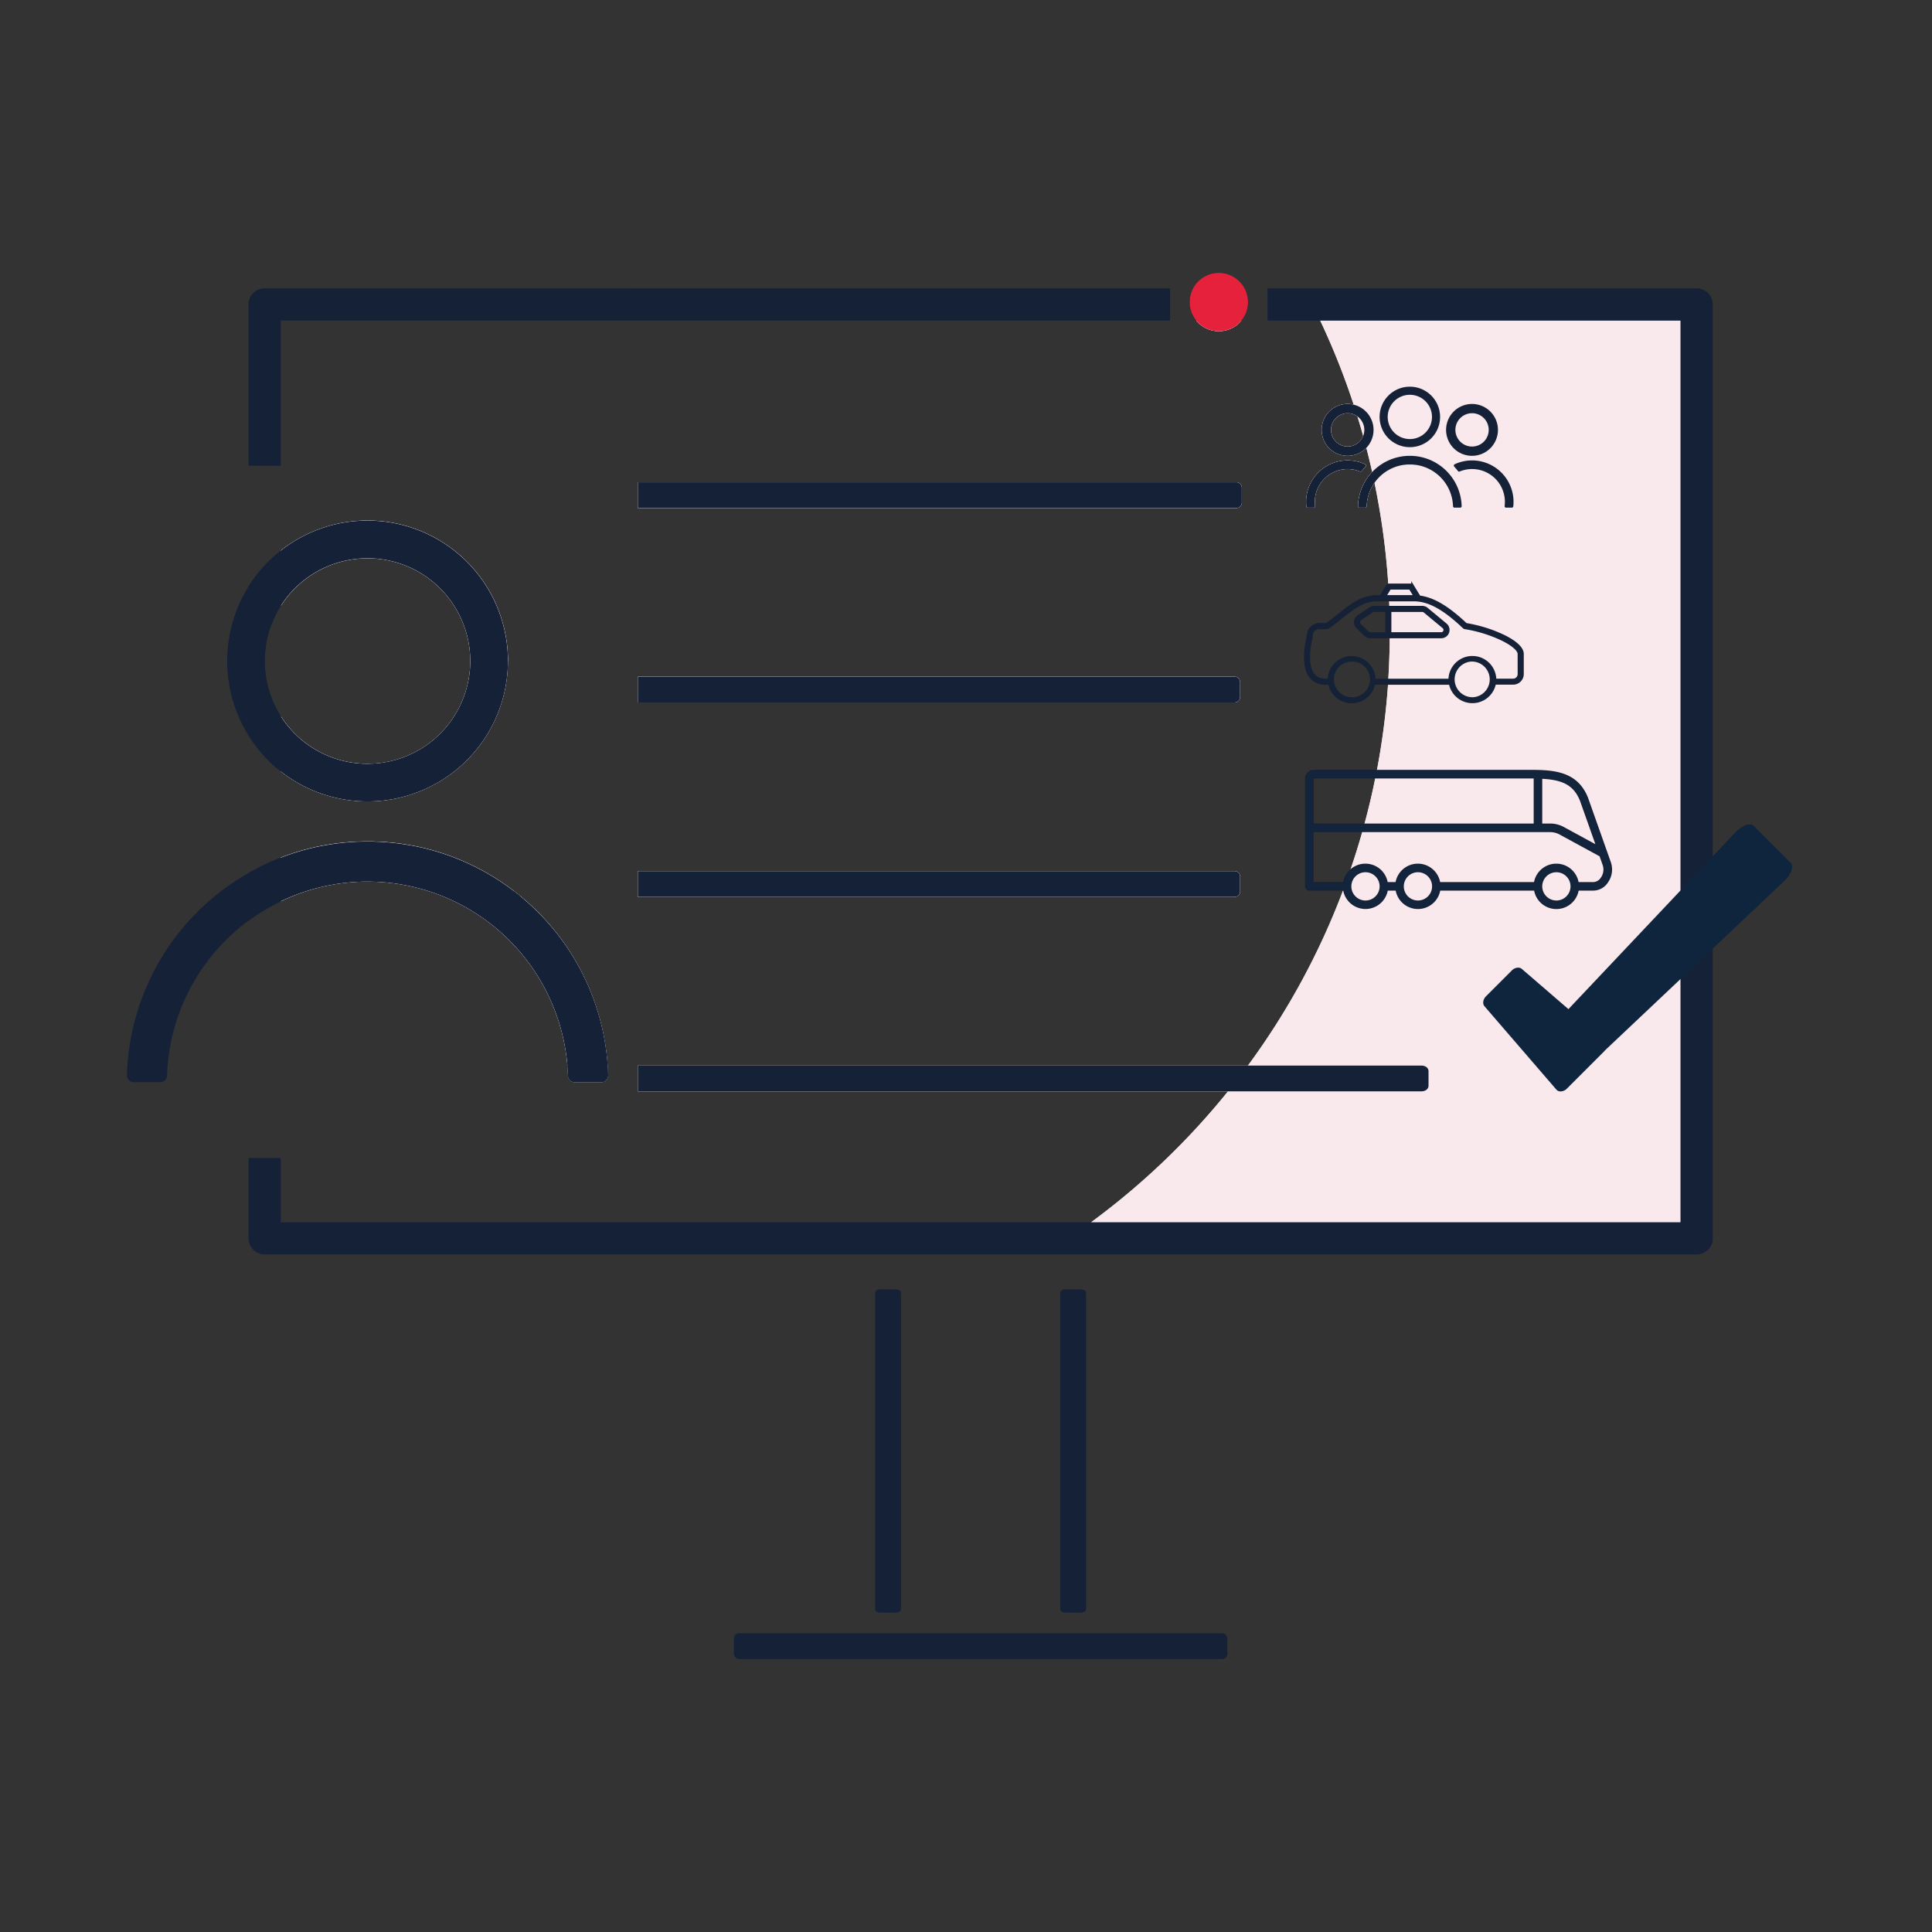 <?xml version="1.0" encoding="UTF-8"?>
<svg xmlns="http://www.w3.org/2000/svg" viewBox="0 0 1500 1500">
  <rect x="0" y="0" width="1500" height="1500" fill="#333333" stroke="none"/>
  <defs>
    <style>.cls-1{fill:#e8e8f7;}.cls-2{fill:#f9e8ec;}.cls-3{fill:#fff;}.cls-3,.cls-7{opacity:0;}.cls-4,.cls-5{fill:#152137;}.cls-5,.cls-8{stroke:#152137;stroke-miterlimit:10;}.cls-5{stroke-width:2px;}.cls-6,.cls-7{fill:#0f253d;}.cls-8{fill:#13253c;}.cls-9{fill:#e5213b;}</style>
  </defs>
  <g id="Layer_17" data-name="Layer 17">
    <path class="cls-1" d="M394.33,513.22A109,109,0,0,1,218,598.92V556a79.78,79.78,0,1,0,0-85.53v-43a109,109,0,0,1,176.38,85.7Z"></path>
    <path class="cls-1" d="M471.73,827.31c.17,2.49.3,5,.37,7.51v.09a5.31,5.31,0,0,1-5.34,5.3H446.24A5.33,5.33,0,0,1,441,835q-.12-3.85-.45-7.7a155.67,155.67,0,0,0-120.82-139c-1-.23-2-.47-3-.65-1.67-.33-3.29-.65-5-.93-1.49-.28-3-.51-4.46-.7-.18,0-.37,0-.56-.09-1.44-.23-2.83-.37-4.27-.51-3.76-.47-7.47-.7-11.14-.84-1.9-.09-3.76-.14-5.66-.14h-.56c-1.9,0-3.76,0-5.67.14a111,111,0,0,0-11.14.84c-1.44.14-2.83.28-4.27.51a2.63,2.63,0,0,0-.55.09c-1.49.19-3,.42-4.46.7-1.67.28-3.3.6-5,.93-1,.18-2,.42-3,.65a155.7,155.7,0,0,0-33,11.52v-34a185.48,185.48,0,0,1,20.81-6.68c1.91-.51,3.81-.93,5.71-1.39s3.86-.79,5.81-1.16,3.85-.7,5.75-1c2.9-.49,5.81-.87,8.75-1.18l3-.3c1.95-.19,3.9-.33,5.85-.47s3.9-.23,5.85-.27,3.95-.1,5.9-.1,3.9,0,5.89.1,3.9.14,5.85.27,3.9.28,5.85.47l2.95.3c2.95.31,5.86.69,8.75,1.18,1.9.33,3.86.65,5.76,1s3.85.74,5.8,1.16,3.81.88,5.71,1.39a186.19,186.19,0,0,1,66.92,32.55q2.91,2.22,5.73,4.56A186.39,186.39,0,0,1,471.73,827.31Z"></path>
    <path class="cls-1" d="M958.57,545.39H495.2v-20H958.57a4.22,4.22,0,0,1,4.22,4.22v11.55A4.23,4.23,0,0,1,958.57,545.39Z"></path>
    <path class="cls-1" d="M958.57,696.35H495.2v-20H958.57a4.22,4.22,0,0,1,4.22,4.22v11.55A4.23,4.23,0,0,1,958.57,696.35Z"></path>
    <path class="cls-1" d="M959.91,394.43H495.2v-20H959.91a4.22,4.22,0,0,1,4.22,4.22V390.2A4.23,4.23,0,0,1,959.91,394.43Z"></path>
    <path class="cls-1" d="M963.81,248.86a22.61,22.61,0,0,1-35,0Z"></path>
    <path class="cls-1" d="M1014.29,393.13a32.17,32.17,0,0,1,45.5-32.7,1.27,1.27,0,0,1,.31.2,1.17,1.17,0,0,1,.05,1.64c-1,1.09-2,2.24-2.89,3.43a1.15,1.15,0,0,1-1.35.36,25.48,25.48,0,0,0-35.11,23.6,26.32,26.32,0,0,0,.21,3.2.66.66,0,0,1,0,.14,1.15,1.15,0,0,1-1.15,1.14h-4.44A1.15,1.15,0,0,1,1014.29,393.13Z"></path>
    <path class="cls-1" d="M1025,248.86a564.57,564.57,0,0,1,26,65.33,20.13,20.13,0,1,0,9.83,33.51q2.43,9.33,4.54,18.77a40.16,40.16,0,0,0-11,26.5v0a1.14,1.14,0,0,0,1.15,1.14h4.41a1.15,1.15,0,0,0,1.15-1.12,33.54,33.54,0,0,1,6.08-18.17,566.27,566.27,0,0,1,10.73,79.27,1.27,1.27,0,0,0-.76.58l-5.08,8.34h-2.78c-11.72,0-19.89,6.47-29.34,14l-.15.12c-3,2.4-6.17,4.88-9.7,7.39l-.21.16h-5.52a8.81,8.81,0,0,0-7.41,4,8.48,8.48,0,0,0-1.2,3.24l-1.9,11.11c-.58,6.3-.4,12,.49,15.54a16.08,16.08,0,0,0,5.37,9,15.59,15.59,0,0,0,9.92,3.06h2.43V530a17.58,17.58,0,0,0,34.68.63h11a569.24,569.24,0,0,1-8.74,67.62h-48.83a6.4,6.4,0,0,0-6.39,6.4v83.54a2.82,2.82,0,0,0,2.82,2.82h26.29a565.71,565.71,0,0,1-74,136.31H495.2v20H953.43A570.47,570.47,0,0,1,847.06,949h457.72V248.86Zm21.33,97.84a12.94,12.94,0,1,1,7.57-23.43q2.34,7.56,4.47,15.21A12.93,12.93,0,0,1,1046.3,346.7Zm3.15,195.63a14.87,14.87,0,0,1-1-29.7h.15v0h.83a14.87,14.87,0,1,1,0,29.73Zm22-14.43H1067v-.45a17.58,17.58,0,0,0-35.15,0v.45h-2.25c-6.73,0-11-3.37-12.65-10-.83-3.29-1-8.63-.43-14.64v0l1.93-11.23a4.4,4.4,0,0,1,.34-1.14,6.19,6.19,0,0,1,5.56-3.48h5.93a1.39,1.39,0,0,0,.78-.25c3.89-2.74,7.26-5.42,10.53-8,9.43-7.47,16.88-13.37,27.66-13.37h9.24c.09,1.89.16,3.77.22,5.66h-11.82a5.45,5.45,0,0,0-3.05.93l-9.19,6.15a5.92,5.92,0,0,0-.82.68,5.49,5.49,0,0,0,0,7.77l6,6a5.49,5.49,0,0,0,3.86,1.61h15.31q-.11,16.79-1.17,33.33Zm5-53.79v17.76h-12.75a2.77,2.77,0,0,1-2-.82l-6-6a2.72,2.72,0,0,1-.34-.42A2.82,2.82,0,0,1,1055,483a3.29,3.29,0,0,1,0-.54,2.8,2.8,0,0,1,1.18-1.76l9.19-6.16a2.85,2.85,0,0,1,1.55-.47Zm-57.13,130.54a.75.75,0,0,1,.75-.75h47.71q-3.66,18.23-8.5,36h-40Zm23.9,80.7h-23.9V645.56h38.4q-4.3,15.3-9.46,30.25A17.06,17.06,0,0,0,1043.29,685.35Z"></path>
    <path class="cls-2" d="M394.33,513.22A109,109,0,0,1,218,598.92V556a79.78,79.78,0,1,0,0-85.53v-43a109,109,0,0,1,176.38,85.7Z"></path>
    <path class="cls-2" d="M471.73,827.31c.17,2.49.3,5,.37,7.51v.09a5.31,5.31,0,0,1-5.34,5.3H446.24A5.33,5.33,0,0,1,441,835q-.12-3.85-.45-7.7a155.67,155.67,0,0,0-120.82-139c-1-.23-2-.47-3-.65-1.67-.33-3.29-.65-5-.93-1.49-.28-3-.51-4.46-.7-.18,0-.37,0-.56-.09-1.44-.23-2.83-.37-4.27-.51-3.76-.47-7.47-.7-11.14-.84-1.9-.09-3.76-.14-5.66-.14h-.56c-1.9,0-3.76,0-5.67.14a111,111,0,0,0-11.14.84c-1.44.14-2.83.28-4.27.51a2.63,2.63,0,0,0-.55.09c-1.49.19-3,.42-4.46.7-1.67.28-3.3.6-5,.93-1,.18-2,.42-3,.65a155.7,155.7,0,0,0-33,11.52v-34a185.48,185.48,0,0,1,20.81-6.68c1.91-.51,3.81-.93,5.71-1.39s3.86-.79,5.81-1.16,3.85-.7,5.75-1c2.9-.49,5.81-.87,8.75-1.18l3-.3c1.95-.19,3.9-.33,5.85-.47s3.9-.23,5.85-.27,3.95-.1,5.9-.1,3.9,0,5.89.1,3.9.14,5.85.27,3.9.28,5.85.47l2.95.3c2.95.31,5.86.69,8.75,1.18,1.9.33,3.86.65,5.76,1s3.85.74,5.8,1.16,3.81.88,5.71,1.39a186.19,186.19,0,0,1,66.92,32.55q2.91,2.22,5.73,4.56A186.39,186.39,0,0,1,471.73,827.31Z"></path>
    <path class="cls-2" d="M958.57,545.39H495.2v-20H958.57a4.22,4.22,0,0,1,4.22,4.22v11.55A4.23,4.23,0,0,1,958.57,545.39Z"></path>
    <path class="cls-2" d="M958.57,696.35H495.2v-20H958.57a4.22,4.22,0,0,1,4.22,4.22v11.55A4.23,4.23,0,0,1,958.57,696.35Z"></path>
    <path class="cls-2" d="M959.91,394.43H495.2v-20H959.91a4.22,4.22,0,0,1,4.22,4.22V390.2A4.23,4.23,0,0,1,959.91,394.43Z"></path>
    <path class="cls-2" d="M963.81,248.86a22.61,22.61,0,0,1-35,0Z"></path>
    <path class="cls-2" d="M1014.29,393.13a32.17,32.17,0,0,1,45.5-32.7,1.27,1.27,0,0,1,.31.2,1.17,1.17,0,0,1,.05,1.64c-1,1.09-2,2.24-2.89,3.43a1.15,1.15,0,0,1-1.35.36,25.48,25.48,0,0,0-35.11,23.6,26.32,26.32,0,0,0,.21,3.2.66.66,0,0,1,0,.14,1.15,1.15,0,0,1-1.15,1.14h-4.44A1.15,1.15,0,0,1,1014.29,393.13Z"></path>
    <path class="cls-2" d="M1025,248.86a564.57,564.57,0,0,1,26,65.33,20.13,20.13,0,1,0,9.83,33.51q2.43,9.33,4.54,18.77a40.16,40.16,0,0,0-11,26.5v0a1.14,1.14,0,0,0,1.15,1.14h4.41a1.15,1.15,0,0,0,1.15-1.12,33.54,33.54,0,0,1,6.08-18.17,566.27,566.27,0,0,1,10.73,79.27,1.27,1.27,0,0,0-.76.58l-5.08,8.34h-2.78c-11.72,0-19.89,6.47-29.34,14l-.15.12c-3,2.4-6.17,4.88-9.7,7.39l-.21.16h-5.52a8.81,8.81,0,0,0-7.41,4,8.48,8.48,0,0,0-1.2,3.24l-1.9,11.11c-.58,6.3-.4,12,.49,15.54a16.08,16.08,0,0,0,5.37,9,15.59,15.59,0,0,0,9.92,3.06h2.43V530a17.58,17.58,0,0,0,34.68.63h11a569.24,569.24,0,0,1-8.74,67.62h-48.83a6.4,6.4,0,0,0-6.39,6.4v83.54a2.82,2.82,0,0,0,2.82,2.82h26.29a565.71,565.71,0,0,1-74,136.31H495.2v20H953.43A570.47,570.47,0,0,1,847.06,949h457.72V248.86Zm21.33,97.84a12.94,12.94,0,1,1,7.57-23.43q2.34,7.56,4.47,15.21A12.93,12.93,0,0,1,1046.3,346.7Zm3.15,195.63a14.87,14.87,0,0,1-1-29.7h.15v0h.83a14.87,14.87,0,1,1,0,29.73Zm22-14.43H1067v-.45a17.58,17.58,0,0,0-35.15,0v.45h-2.25c-6.73,0-11-3.37-12.65-10-.83-3.29-1-8.63-.43-14.64v0l1.93-11.23a4.4,4.4,0,0,1,.34-1.14,6.19,6.19,0,0,1,5.56-3.48h5.93a1.39,1.39,0,0,0,.78-.25c3.89-2.74,7.26-5.42,10.53-8,9.43-7.47,16.88-13.37,27.66-13.37h9.24c.09,1.89.16,3.77.22,5.66h-11.82a5.45,5.45,0,0,0-3.05.93l-9.19,6.15a5.92,5.92,0,0,0-.82.68,5.49,5.49,0,0,0,0,7.77l6,6a5.49,5.49,0,0,0,3.86,1.61h15.31q-.11,16.79-1.17,33.33Zm5-53.79v17.76h-12.75a2.77,2.77,0,0,1-2-.82l-6-6a2.72,2.72,0,0,1-.34-.42A2.82,2.82,0,0,1,1055,483a3.29,3.29,0,0,1,0-.54,2.8,2.8,0,0,1,1.18-1.76l9.19-6.16a2.85,2.85,0,0,1,1.55-.47Zm-57.13,130.54a.75.75,0,0,1,.75-.75h47.71q-3.66,18.23-8.5,36h-40Zm23.9,80.7h-23.9V645.56h38.4q-4.3,15.3-9.46,30.25A17.06,17.06,0,0,0,1043.29,685.35Z"></path>
    <path class="cls-3" d="M285.33,404.21A108.57,108.57,0,0,0,218,427.52a109.75,109.75,0,0,0-25,27.83,109,109,0,0,0,15.3,134.95,111.82,111.82,0,0,0,9.7,8.62,109,109,0,1,0,67.38-194.71Zm0,188.82a79.81,79.81,0,1,1,79.8-79.81A79.77,79.77,0,0,1,285.33,593Z"></path>
    <path class="cls-3" d="M472.1,834.82v.09a5.31,5.31,0,0,1-5.34,5.3H446.24A5.33,5.33,0,0,1,441,835q-.12-3.85-.45-7.7a155.67,155.67,0,0,0-120.82-139c-1-.23-2-.47-3-.65-1.67-.33-3.29-.65-5-.93-1.49-.28-3-.51-4.46-.7-.18,0-.37,0-.56-.09-1.44-.23-2.83-.37-4.27-.51-3.76-.47-7.47-.7-11.14-.84-1.9-.09-3.76-.14-5.66-.14h-.56c-1.9,0-3.76,0-5.67.14a111,111,0,0,0-11.14.84c-1.44.14-2.83.28-4.27.51a2.63,2.63,0,0,0-.55.09c-1.49.19-3,.42-4.46.7-1.67.28-3.3.6-5,.93-1,.18-2,.42-3,.65A155.62,155.62,0,0,0,129.71,835a5.34,5.34,0,0,1-5.34,5.2H103.9a5.3,5.3,0,0,1-5.34-5.3v-.09A186.53,186.53,0,0,1,193,677.8a186.36,186.36,0,0,1,45.81-18.56c1.91-.51,3.81-.93,5.71-1.39s3.86-.79,5.81-1.16,3.85-.7,5.75-1c2.9-.49,5.81-.87,8.75-1.18l3-.3c1.95-.19,3.9-.33,5.85-.47s3.9-.23,5.85-.27,3.95-.1,5.9-.1,3.9,0,5.89.1,3.9.14,5.85.27,3.9.28,5.85.47l2.95.3c2.95.31,5.86.69,8.75,1.18,1.9.33,3.86.65,5.76,1s3.85.74,5.8,1.16,3.81.88,5.71,1.39a186.19,186.19,0,0,1,66.92,32.55q2.91,2.22,5.73,4.56a186.39,186.39,0,0,1,67.19,131C471.9,829.8,472,832.3,472.1,834.82Z"></path>
    <path class="cls-3" d="M699.5,1003.64v23.29q-9.91,3.48-20,6.61v-29.9c0-1.44,1.77-2.6,4-2.6h12.08C697.72,1001,699.5,1002.2,699.5,1003.64Z"></path>
    <path class="cls-3" d="M847.06,949q-18,13.23-37,25H212.4q-9.87-6.11-19.45-12.61v-62.3h25V949Z"></path>
    <path class="cls-3" d="M495.2,525.39H958.57a4.22,4.22,0,0,1,4.22,4.22v11.55a4.23,4.23,0,0,1-4.22,4.23H495.2Z"></path>
    <path class="cls-3" d="M495.2,676.35H958.57a4.22,4.22,0,0,1,4.22,4.22v11.55a4.23,4.23,0,0,1-4.22,4.23H495.2Z"></path>
    <path class="cls-3" d="M959.91,394.43H495.2v-20H959.91a4.22,4.22,0,0,1,4.22,4.22V390.2A4.23,4.23,0,0,1,959.91,394.43Z"></path>
    <path class="cls-3" d="M495.2,827.31H968.83q-7.47,10.17-15.4,20H495.2Z"></path>
    <path class="cls-3" d="M205.45,223.86h703v25H218V361.58H193V236.36A12.5,12.5,0,0,1,205.45,223.86Z"></path>
    <path class="cls-3" d="M968.33,229.44a22.61,22.61,0,1,1-2.1-5.58A22.25,22.25,0,0,1,968.33,229.44Z"></path>
    <path class="cls-3" d="M1025,248.86H984.14v-25h28.26Q1019,236.18,1025,248.86Z"></path>
    <path class="cls-3" d="M1020.8,389.66a26.32,26.32,0,0,0,.21,3.2.66.66,0,0,1,0,.14,1.15,1.15,0,0,1-1.15,1.14h-4.44a1.15,1.15,0,0,1-1.14-1,32.17,32.17,0,0,1,45.5-32.7,1.27,1.27,0,0,1,.31.2,1.17,1.17,0,0,1,.05,1.64c-1,1.09-2,2.24-2.89,3.43a1.15,1.15,0,0,1-1.35.36,25.48,25.48,0,0,0-35.11,23.6Z"></path>
    <path class="cls-3" d="M1060.82,347.7a20.12,20.12,0,1,1-9.83-33.51c1,3,2,6,2.88,9.08a12.94,12.94,0,1,0,4.47,15.21C1059.19,341.54,1060,344.62,1060.82,347.7Z"></path>
    <path class="cls-3" d="M1054.37,393a40.16,40.16,0,0,1,11-26.5c.62,2.78,1.23,5.57,1.8,8.37a33.54,33.54,0,0,0-6.08,18.17,1.15,1.15,0,0,1-1.15,1.12h-4.41a1.14,1.14,0,0,1-1.15-1.14Z"></path>
    <path class="cls-3" d="M1019.39,604.65v35.26h40q-.75,2.83-1.56,5.65h-38.4v39.79h23.9a17.06,17.06,0,0,1,5-9.54q-2.62,7.65-5.47,15.19h-26.29a2.82,2.82,0,0,1-2.82-2.82V604.64a6.4,6.4,0,0,1,6.39-6.4H1069q-.54,2.84-1.12,5.66h-47.71A.75.75,0,0,0,1019.39,604.65Z"></path>
    <path class="cls-3" d="M1067,527.91v-.45a17.58,17.58,0,0,0-35.15,0v.45h-2.25c-6.73,0-11-3.37-12.65-10-.83-3.29-1-8.63-.43-14.64v0l1.93-11.23a4.4,4.4,0,0,1,.34-1.14,6.19,6.19,0,0,1,5.56-3.48h5.93a1.39,1.39,0,0,0,.78-.25c3.89-2.74,7.26-5.42,10.53-8,9.43-7.47,16.88-13.37,27.66-13.37h9.24c0-.9-.08-1.81-.12-2.71-.08-1.59-.16-3.19-.25-4.78-.08-1.38-.16-2.76-.25-4.14a1.27,1.27,0,0,0-.76.58l-5.08,8.34h-2.78c-11.72,0-19.89,6.47-29.34,14l-.15.12c-3,2.4-6.17,4.88-9.7,7.39l-.21.16h-5.52a8.81,8.81,0,0,0-7.41,4,8.48,8.48,0,0,0-1.2,3.24l-1.9,11.11c-.58,6.3-.4,12,.49,15.54a16.08,16.08,0,0,0,5.37,9,15.59,15.59,0,0,0,9.92,3.06h2.43V530a17.58,17.58,0,0,0,34.68.63h11l.18-2.71H1067Zm-17.57,14.42a14.87,14.87,0,0,1-1-29.7h.15v0h.83a14.87,14.87,0,1,1,0,29.73Z"></path>
    <path class="cls-3" d="M1078.73,471.4h-11.82a5.45,5.45,0,0,0-3.05.93l-9.19,6.15a5.92,5.92,0,0,0-.82.68,5.49,5.49,0,0,0,0,7.77l6,6a5.49,5.49,0,0,0,3.86,1.61h15.31c0-1.17,0-2.35,0-3.53Q1079.07,481.18,1078.73,471.4Zm-2.21,20.47h-12.75a2.77,2.77,0,0,1-2-.82l-6-6a2.72,2.72,0,0,1-.34-.42A2.82,2.82,0,0,1,1055,483a3.29,3.29,0,0,1,0-.54,2.8,2.8,0,0,1,1.18-1.76l9.19-6.16a2.85,2.85,0,0,1,1.55-.47h9.6Z"></path>
    <path class="cls-4" d="M205.45,223.86a12.5,12.5,0,0,0-12.5,12.5V361.58h25V248.86H908.46v-25Zm1111.83,0H984.14v25h320.64V949H218V899.05H193v62.41a12.5,12.5,0,0,0,12.5,12.5H1317.28a12.5,12.5,0,0,0,12.5-12.5V236.36A12.5,12.5,0,0,0,1317.28,223.86Zm-348.95,5.58a22.25,22.25,0,0,0-2.1-5.58H926.36a22.63,22.63,0,0,0,2.41,25h35A22.55,22.55,0,0,0,968.33,229.44ZM218,427.52a109.75,109.75,0,0,0-25,27.83V571.09a109.26,109.26,0,0,0,15.3,19.21,111.82,111.82,0,0,0,9.7,8.62V556a79.78,79.78,0,0,1,0-85.53ZM193,677.8v37.1a155.63,155.63,0,0,1,25-15v-34A184.05,184.05,0,0,0,193,677.8Z"></path>
    <path class="cls-4" d="M964.13,378.65V390.2a4.23,4.23,0,0,1-4.22,4.23H495.2v-20H959.91A4.22,4.22,0,0,1,964.13,378.65Z"></path>
    <path class="cls-4" d="M962.79,529.61v11.55a4.23,4.23,0,0,1-4.22,4.23H495.2v-20H958.57A4.22,4.22,0,0,1,962.79,529.61Z"></path>
    <path class="cls-4" d="M398.81,691.79q2.91,2.22,5.73,4.56H403a4.24,4.24,0,0,1-4.23-4.23Z"></path>
    <path class="cls-4" d="M962.79,680.57v11.55a4.23,4.23,0,0,1-4.22,4.23H495.2v-20H958.57A4.22,4.22,0,0,1,962.79,680.57Z"></path>
    <path class="cls-4" d="M471.73,827.31c.17,2.49.3,5,.37,7.51v.09a5.31,5.31,0,0,1-5.34,5.3H446.24A5.33,5.33,0,0,1,441,835q-.12-3.85-.45-7.7Z"></path>
    <path class="cls-4" d="M1109.1,831.53v11.55c0,2.33-2.39,4.23-5.33,4.23H495.2v-20h608.57C1106.71,827.31,1109.1,829.2,1109.1,831.53Z"></path>
    <rect class="cls-4" x="569.83" y="1268.07" width="383.07" height="20" rx="3.96"></rect>
    <path class="cls-4" d="M699.5,1003.64v245.81c0,1.43-1.78,2.59-4,2.59H683.46c-2.19,0-4-1.16-4-2.59V1003.64c0-1.44,1.77-2.6,4-2.6h12.08C697.72,1001,699.5,1002.2,699.5,1003.64Z"></path>
    <path class="cls-4" d="M843.23,1003.64v245.81c0,1.43-1.77,2.6-4,2.6H827.19c-2.19,0-4-1.17-4-2.6V1003.64c0-1.43,1.77-2.59,4-2.59h12.08C841.46,1001.05,843.23,1002.21,843.23,1003.64Z"></path>
    <path class="cls-5" d="M1166.63,493.46a108.25,108.25,0,0,0-28.17-8.69l-.25,0-.19-.17c-14.14-13.32-25.27-19.88-36.07-21.25l-5.25-8.62a1.38,1.38,0,0,0-1.16-.65h-17.26a1,1,0,0,0-.39.07,1.27,1.27,0,0,0-.76.58l-5.08,8.34h-2.78c-11.72,0-19.89,6.47-29.34,14l-.15.12c-3,2.4-6.17,4.88-9.7,7.39l-.21.16h-5.52a8.81,8.81,0,0,0-7.41,4,8.48,8.48,0,0,0-1.2,3.24l-1.9,11.11c-.58,6.3-.4,12,.49,15.54a16.08,16.08,0,0,0,5.37,9,15.59,15.59,0,0,0,9.92,3.06h2.43V530a17.58,17.58,0,0,0,34.68.63h11l16.85,0h1.55c8.17,0,16.82,0,24.69,0h5.08a17.58,17.58,0,0,0,34.56-.07h14.37a7.23,7.23,0,0,0,7.22-7.21V507.64C1182,503.21,1176.56,498.17,1166.63,493.46Zm-88.49-35.21.91-1.49h15.73l3.82,6.27h-23.38Zm-28.69,84.08a14.87,14.87,0,0,1-1-29.7h.15v0h.83a14.87,14.87,0,1,1,0,29.73Zm93.71,0a14.87,14.87,0,0,1-1-29.7h.15v0h.83a14.87,14.87,0,0,1,0,29.73Zm36.15-18.92a4.52,4.52,0,0,1-4.51,4.5h-14.07v-.45a17.58,17.58,0,0,0-35.15,0c0,.16,0,.32,0,.51h-4.47c-8,0-17.41,0-24.94,0h-1.85l-16.44,0H1067v-.45a17.58,17.58,0,0,0-35.15,0v.45h-2.25c-6.73,0-11-3.37-12.65-10-.83-3.29-1-8.63-.43-14.64v0l1.93-11.23a4.4,4.4,0,0,1,.34-1.14,6.19,6.19,0,0,1,5.56-3.48h5.93a1.39,1.39,0,0,0,.78-.25c3.89-2.74,7.26-5.42,10.53-8,9.43-7.47,16.88-13.37,27.66-13.37h28.26c11.71,0,23.41,6.36,39.11,21.26a1.46,1.46,0,0,0,.75.36,106.13,106.13,0,0,1,28.07,8.55c8.67,4.11,13.85,8.5,13.85,11.73Z"></path>
    <path class="cls-5" d="M1122.44,484.86l-14.71-12.2a5.52,5.52,0,0,0-3.5-1.26h-37.32a5.45,5.45,0,0,0-3.05.93l-9.19,6.15a5.92,5.92,0,0,0-.82.68,5.49,5.49,0,0,0,0,7.77l6,6a5.49,5.49,0,0,0,3.86,1.61H1119a5.34,5.34,0,0,0,2-.39,5.61,5.61,0,0,0,2.2-1.59A5.51,5.51,0,0,0,1122.44,484.86Zm-45.92,7h-12.75a2.77,2.77,0,0,1-2-.82l-6-6a2.72,2.72,0,0,1-.34-.42A2.82,2.82,0,0,1,1055,483a3.29,3.29,0,0,1,0-.54,2.8,2.8,0,0,1,1.18-1.76l9.19-6.16a2.85,2.85,0,0,1,1.55-.47h9.6Zm45-1.69a2.78,2.78,0,0,1-2.55,1.69h-39.71V474.11h25a2.81,2.81,0,0,1,1.77.64l14.71,12.2a2.85,2.85,0,0,1,.8,1.11A2.74,2.74,0,0,1,1121.49,490.18Z"></path>
    <g id="professionals_icon" data-name="professionals icon">
      <g id="Path_83427" data-name="Path 83427">
        <path class="cls-4" d="M1142.9,313.64A20.13,20.13,0,1,0,1163,333.76,20.12,20.12,0,0,0,1142.9,313.64Zm0,33.06a12.94,12.94,0,1,1,12.94-12.94A12.94,12.94,0,0,1,1142.9,346.7Z"></path>
      </g>
      <g id="Path_83428" data-name="Path 83428">
        <path class="cls-4" d="M1129.05,362.27c1,1.1,2,2.24,2.88,3.43a1.14,1.14,0,0,0,1.36.36,25.47,25.47,0,0,1,34.9,26.8,1.13,1.13,0,0,0,1,1.27h4.59a1.15,1.15,0,0,0,1.14-1,32.2,32.2,0,0,0-45.5-32.7,1.16,1.16,0,0,0-.57,1.53A1.41,1.41,0,0,0,1129.05,362.27Z"></path>
      </g>
      <path id="Path_83429" data-name="Path 83429" class="cls-4" d="M1094.6,300.22a23.48,23.48,0,1,0,23.48,23.48A23.48,23.48,0,0,0,1094.6,300.22Zm0,40.67a17.19,17.19,0,1,1,17.19-17.19A17.19,17.19,0,0,1,1094.6,340.89Z"></path>
      <path class="cls-4" d="M1060.15,362.27c-1,1.09-2,2.24-2.89,3.43a1.15,1.15,0,0,1-1.35.36,25.48,25.48,0,0,0-35.11,23.6,26.32,26.32,0,0,0,.21,3.2.66.66,0,0,1,0,.14,1.15,1.15,0,0,1-1.15,1.14h-4.44a1.15,1.15,0,0,1-1.14-1,32.17,32.17,0,0,1,45.5-32.7,1.27,1.27,0,0,1,.31.2A1.17,1.17,0,0,1,1060.15,362.27Z"></path>
      <path id="Path_83431" data-name="Path 83431" class="cls-4" d="M1051,314.19a20.13,20.13,0,1,0,15.43,19.57A20.2,20.2,0,0,0,1051,314.19Zm-4.69,32.51a12.94,12.94,0,1,1,12.94-12.94,12.75,12.75,0,0,1-.9,4.72A12.93,12.93,0,0,1,1046.3,346.7Z"></path>
      <g id="Group_162474" data-name="Group 162474">
        <path class="cls-4" d="M1100.91,354.39c-.84-.13-1.68-.24-2.52-.32C1099.24,354.15,1100.08,354.25,1100.91,354.39Z"></path>
        <path class="cls-4" d="M1134.83,393v0a1.14,1.14,0,0,1-1.15,1.14h-4.42a1.15,1.15,0,0,1-1.14-1.12A33.53,33.53,0,0,0,1102,361.42l-.65-.14-1.07-.2q-.48-.09-1-.15l-.12,0c-.31-.05-.61-.08-.92-.11-.81-.1-1.61-.15-2.4-.18-.41,0-.81,0-1.22,0h-.12c-.41,0-.81,0-1.22,0a23.77,23.77,0,0,0-2.4.18c-.31,0-.61.06-.92.11l-.12,0q-.48.06-1,.15l-1.07.2-.65.14A33.53,33.53,0,0,0,1061.08,393a1.15,1.15,0,0,1-1.15,1.12h-4.41a1.14,1.14,0,0,1-1.15-1.14v0a40.24,40.24,0,0,1,30.2-37.82l1.23-.3,1.25-.25,1.24-.22c.84-.13,1.68-.24,2.52-.32l1.26-.1,1.26-.06,1.27,0,1.27,0,1.26.06,1.26.1c.84.08,1.68.19,2.52.32l1.24.22,1.25.25,1.23.3A40.26,40.26,0,0,1,1134.83,393Z"></path>
        <path class="cls-4" d="M1088.29,354.39c.83-.14,1.67-.24,2.52-.32C1090,354.15,1089.13,354.26,1088.29,354.39Z"></path>
      </g>
    </g>
    <path class="cls-6" d="M1385.87,683.5l-.53.51L1246.19,815.42a5.58,5.58,0,0,1-.49.6,3.07,3.07,0,0,1-.25.26l-28.88,28.89a7.15,7.15,0,0,1-4.92,2.21,4.26,4.26,0,0,1-3.08-1.2l-.19-.2-55.82-64.71c-1.71-2-1.18-5.4,1.2-7.79l20-20a7.19,7.19,0,0,1,4.92-2.21,4.3,4.3,0,0,1,2.87,1l36.18,31.21,129.74-137.36c3.6-3.81,7.93-6.09,11-6.09a4.29,4.29,0,0,1,2.69.82l.27.25L1390.37,670C1392.85,672.48,1390.84,678.52,1385.87,683.5Z"></path>
    <path class="cls-7" d="M1397.43,662.92,1368.55,634a12.77,12.77,0,0,0-1.12-1,14.16,14.16,0,0,0-8.91-3c-6,0-12.87,3.45-18.32,9.22l-10.42,11-25,26.47L1217,769.68l-29-25a14.36,14.36,0,0,0-9.4-3.43,17.22,17.22,0,0,0-12,5.14l-20,20c-6.17,6.17-6.9,15.36-1.7,21.39l55.82,64.71c.22.26.45.5.69.74a14.24,14.24,0,0,0,10.15,4.13,17.22,17.22,0,0,0,12-5.14l28.88-28.89c.19-.18.37-.37.55-.57s.33-.37.49-.56l51.22-48.37,25-23.61,62.43-59,.72-.7A30.27,30.27,0,0,0,1400.4,679C1402.48,672.73,1401.4,666.88,1397.43,662.92Zm-11.56,20.58-.53.51-55.56,52.47-25,23.61-58.59,55.33a5.58,5.58,0,0,1-.49.6,3.07,3.07,0,0,1-.25.26l-28.88,28.89a7.15,7.15,0,0,1-4.92,2.21,4.26,4.26,0,0,1-3.08-1.2l-.19-.2-55.82-64.71c-1.71-2-1.18-5.4,1.2-7.79l20-20a7.19,7.19,0,0,1,4.92-2.21,4.3,4.3,0,0,1,2.87,1l36.18,31.21,87-92.16,25-26.47,17.69-18.73c3.6-3.81,7.93-6.09,11-6.09a4.29,4.29,0,0,1,2.69.82l.27.25L1390.37,670C1392.85,672.48,1390.84,678.52,1385.87,683.5Z"></path>
    <path class="cls-8" d="M1250.19,669.6l-17.7-50c-8.43-21.4-28.16-21.4-47.25-21.4h-165.1a6.4,6.4,0,0,0-6.39,6.4v83.54a2.82,2.82,0,0,0,2.82,2.82h26.73a17.1,17.1,0,0,0,33.73,0h7a17.1,17.1,0,0,0,33.74,0h73.74a17.09,17.09,0,0,0,33.73,0h12a13.22,13.22,0,0,0,10.85-6.25A16.88,16.88,0,0,0,1250.19,669.6Zm-53.3-65.48c15.1.8,25,4.14,30.31,17.5l12.37,34.89-25.69-14a21.56,21.56,0,0,0-10.24-2.61h-6.75Zm-177.5.53a.75.75,0,0,1,.75-.75h165.11c2.07,0,4.08,0,6,0v36H1019.39Zm52.25,83.53a11.48,11.48,0,1,1-11.48-11.48,11.48,11.48,0,0,1,11.48,11.48Zm29.25,11.47a11.48,11.48,0,1,1,11.48-11.47A11.48,11.48,0,0,1,1100.89,699.65Zm107.47,0a11.49,11.49,0,0,1-11.47-11.47h0a11.48,11.48,0,1,1,11.47,11.48Zm35-18.07a7.73,7.73,0,0,1-6.18,3.77h-12a17.1,17.1,0,0,0-33.74,0h-73.75a17.1,17.1,0,0,0-33.74,0h-7a17.1,17.1,0,0,0-33.74,0h-23.9V645.56h184.25a15.74,15.74,0,0,1,7.54,1.92l31.22,17,2.51,7.1A11.29,11.29,0,0,1,1243.38,681.58Z"></path>
    <path class="cls-3" d="M963.81,248.86a22.62,22.62,0,1,1,4.52-19.42A22.43,22.43,0,0,1,963.81,248.86Z"></path>
    <path class="cls-9" d="M963.81,248.86a22.62,22.62,0,1,1,4.52-19.42A22.43,22.43,0,0,1,963.81,248.86Z"></path>
    <path class="cls-3" d="M285.33,404.21A108.57,108.57,0,0,0,218,427.52a109.75,109.75,0,0,0-25,27.83,109,109,0,0,0,15.3,134.95,111.82,111.82,0,0,0,9.7,8.62,109,109,0,1,0,67.38-194.71Zm0,188.82a79.81,79.81,0,1,1,79.8-79.81A79.77,79.77,0,0,1,285.33,593Z"></path>
    <path class="cls-3" d="M472.1,834.82v.09a5.31,5.31,0,0,1-5.34,5.3H446.24A5.33,5.33,0,0,1,441,835q-.12-3.85-.45-7.7a155.67,155.67,0,0,0-120.82-139c-1-.23-2-.47-3-.65-1.67-.33-3.29-.65-5-.93-1.49-.28-3-.51-4.46-.7-.18,0-.37,0-.56-.09-1.44-.23-2.83-.37-4.27-.51-3.76-.47-7.47-.7-11.14-.84-1.9-.09-3.76-.14-5.66-.14h-.56c-1.9,0-3.76,0-5.67.14a111,111,0,0,0-11.14.84c-1.44.14-2.83.28-4.27.51a2.63,2.63,0,0,0-.55.09c-1.49.19-3,.42-4.46.7-1.67.28-3.3.6-5,.93-1,.18-2,.42-3,.65A155.62,155.62,0,0,0,129.71,835a5.34,5.34,0,0,1-5.34,5.2h-6.54v-82.9A187.53,187.53,0,0,1,193,677.8a186.36,186.36,0,0,1,45.81-18.56c1.91-.51,3.81-.93,5.71-1.39s3.86-.79,5.81-1.16,3.85-.7,5.75-1c2.9-.49,5.81-.87,8.75-1.18l3-.3c1.95-.19,3.9-.33,5.85-.47s3.9-.23,5.85-.27,3.95-.1,5.9-.1,3.9,0,5.89.1,3.9.14,5.85.27,3.9.28,5.85.47l2.95.3c2.95.31,5.86.69,8.75,1.18,1.9.33,3.86.65,5.76,1s3.85.74,5.8,1.16,3.81.88,5.71,1.39a186.19,186.19,0,0,1,66.92,32.55q2.91,2.22,5.73,4.56a186.39,186.39,0,0,1,67.19,131C471.9,829.8,472,832.3,472.1,834.82Z"></path>
    <g id="professionals_icon-2" data-name="professionals icon">
      <path id="Path_83429-2" data-name="Path 83429" class="cls-4" d="M285.33,404.21A108.57,108.57,0,0,0,218,427.52a109.75,109.75,0,0,0-25,27.83,109,109,0,0,0,15.3,134.95,111.82,111.82,0,0,0,9.7,8.62,109,109,0,1,0,67.38-194.71Zm0,188.82a79.81,79.81,0,1,1,79.8-79.81A79.77,79.77,0,0,1,285.33,593Z"></path>
      <g id="Group_162474-2" data-name="Group 162474">
        <path class="cls-4" d="M314.62,655.66c-2.92-.45-5.84-.85-8.75-1.18C308.82,654.79,311.73,655.17,314.62,655.66Z"></path>
        <path class="cls-4" d="M472.1,834.82v.09a5.31,5.31,0,0,1-5.34,5.3H446.24A5.33,5.33,0,0,1,441,835q-.12-3.85-.45-7.7a155.67,155.67,0,0,0-120.82-139c-1-.23-2-.47-3-.65-1.67-.33-3.29-.65-5-.93-1.49-.28-3-.51-4.46-.7-.18,0-.37,0-.56-.09-1.44-.23-2.83-.37-4.27-.51-3.76-.47-7.47-.7-11.14-.84-1.9-.09-3.76-.14-5.66-.14h-.56c-1.9,0-3.76,0-5.67.14a111,111,0,0,0-11.14.84c-1.44.14-2.83.28-4.27.51a2.63,2.63,0,0,0-.55.09c-1.49.19-3,.42-4.46.7-1.67.28-3.3.6-5,.93-1,.18-2,.42-3,.65A155.62,155.62,0,0,0,129.71,835a5.34,5.34,0,0,1-5.34,5.2H103.9a5.3,5.3,0,0,1-5.34-5.3v-.09A186.53,186.53,0,0,1,193,677.8a186.36,186.36,0,0,1,45.81-18.56c1.91-.51,3.81-.93,5.71-1.39s3.86-.79,5.81-1.16,3.85-.7,5.75-1c2.92-.45,5.83-.85,8.75-1.18l3-.3c1.95-.19,3.9-.33,5.85-.47s3.9-.23,5.85-.27,3.95-.1,5.9-.1,3.9,0,5.89.1,3.9.14,5.85.27,3.9.28,5.85.47l2.95.3c2.91.33,5.83.73,8.75,1.18,1.9.33,3.86.65,5.76,1s3.85.74,5.8,1.16,3.81.88,5.71,1.39a186.19,186.19,0,0,1,66.92,32.55q2.91,2.22,5.73,4.56a186.39,186.39,0,0,1,67.19,131C471.9,829.8,472,832.3,472.1,834.82Z"></path>
        <path class="cls-4" d="M264.78,654.48c-2.92.33-5.83.73-8.75,1.18C258.93,655.17,261.84,654.79,264.78,654.48Z"></path>
      </g>
    </g>
  </g>
</svg>
